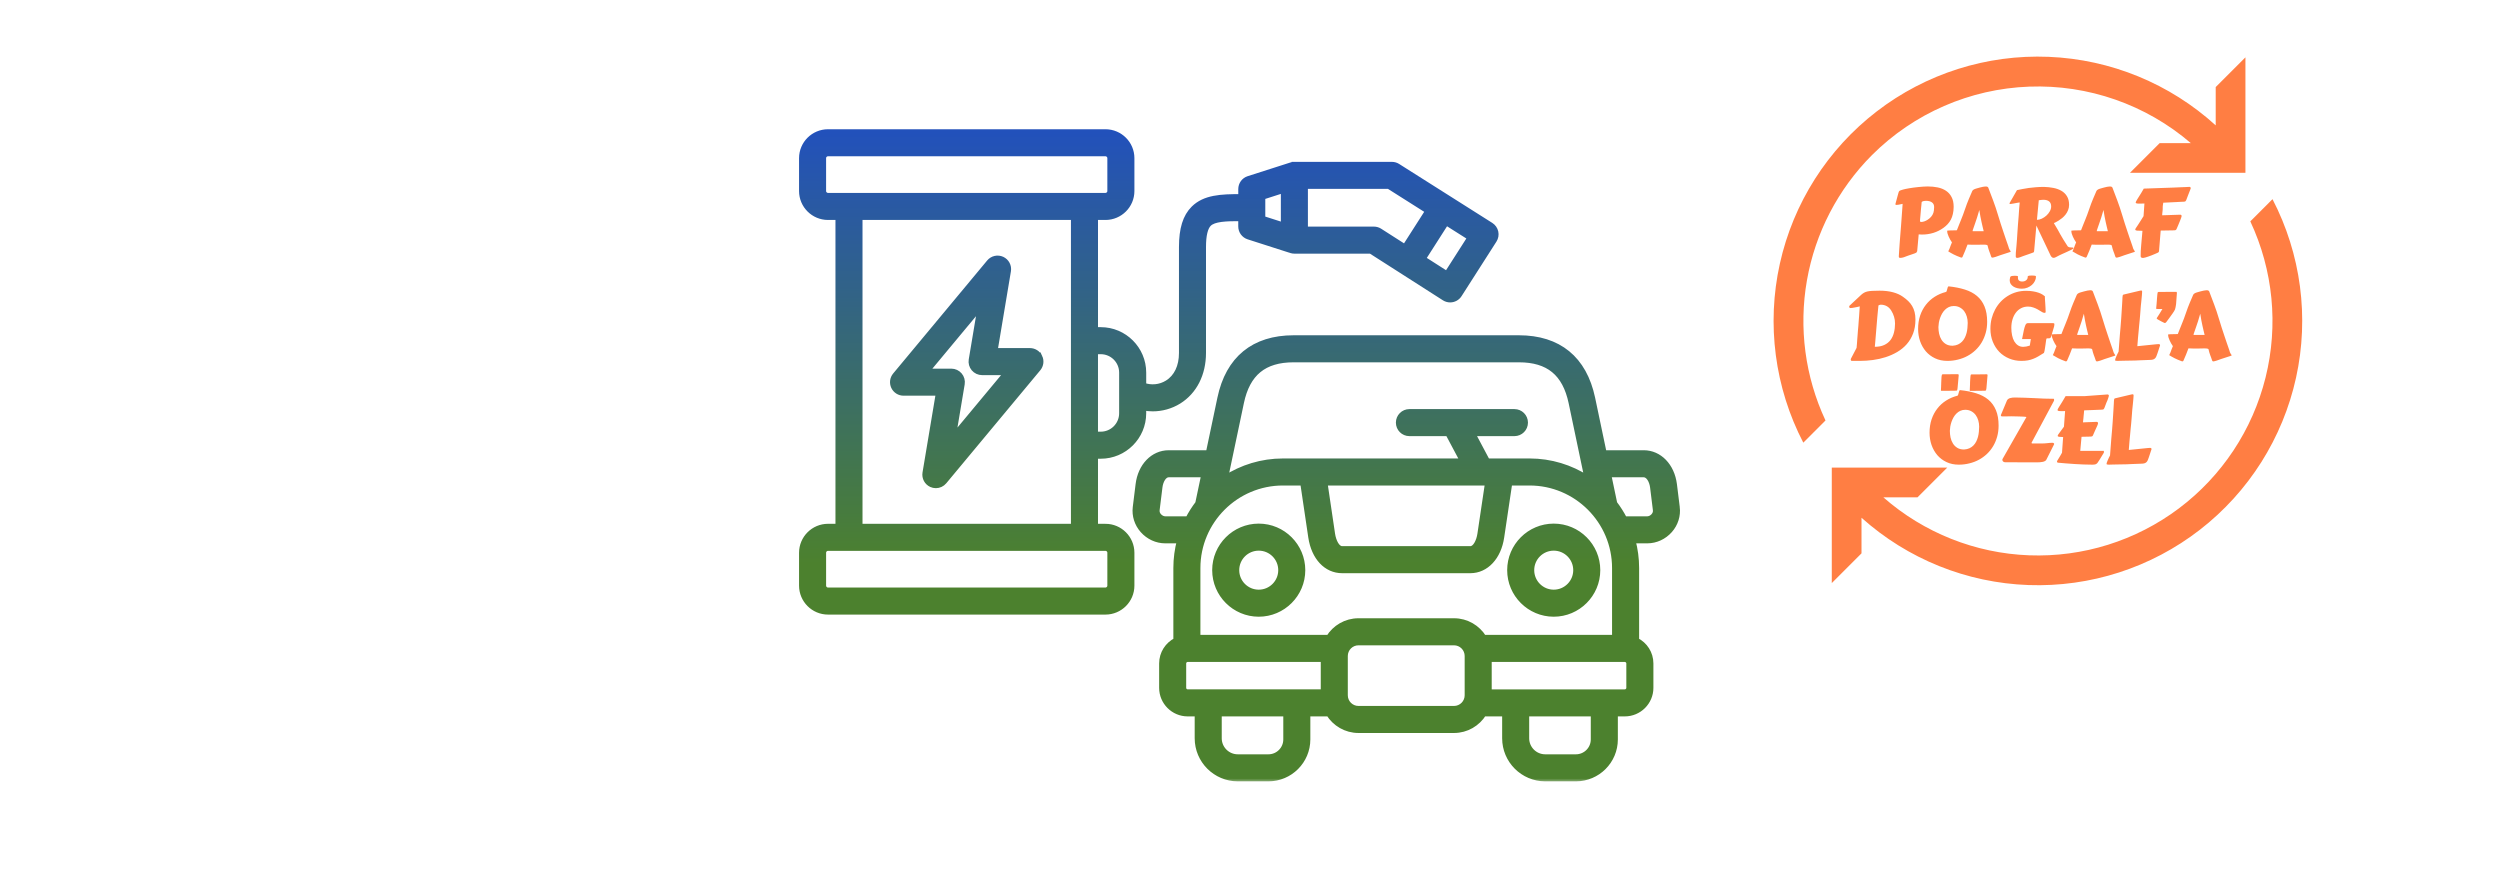 <svg width="265" height="94" viewBox="0 0 265 94" fill="none" xmlns="http://www.w3.org/2000/svg">
<path d="M240.885 21.112L238.533 23.464C240.957 28.633 241.527 34.48 240.149 40.02C238.77 45.561 235.527 50.458 230.964 53.889C226.4 57.321 220.795 59.077 215.089 58.863C209.384 58.649 203.926 56.478 199.632 52.714H203.26L206.411 49.563H194.169V61.805L197.32 58.654V54.881C202.203 59.257 208.467 61.782 215.02 62.016C221.573 62.249 228 60.177 233.182 56.16C238.365 52.143 241.974 46.435 243.382 40.031C244.789 33.627 243.906 26.932 240.885 21.112Z" fill="#FF7E43"/>
<path d="M198.434 16.433C202.873 12.006 208.818 9.417 215.083 9.183C221.347 8.948 227.47 11.086 232.227 15.169H228.926L225.775 18.32H238.016L238.016 6.078L234.865 9.229V13.289C230.001 8.866 223.737 6.294 217.168 6.024C210.599 5.753 204.144 7.802 198.933 11.811C193.722 15.82 190.087 21.534 188.664 27.953C187.241 34.371 188.121 41.086 191.15 46.922L193.502 44.569C191.339 39.94 190.652 34.757 191.534 29.724C192.416 24.691 194.825 20.051 198.434 16.433Z" fill="#FF7E43"/>
<path d="M207.088 21.927C207.085 22.207 207.058 22.457 207.005 22.679C206.957 22.9 206.885 23.1 206.791 23.279C206.699 23.455 206.587 23.615 206.454 23.758C206.324 23.898 206.174 24.03 206.005 24.153C205.679 24.388 205.323 24.565 204.935 24.686C204.548 24.803 204.159 24.861 203.768 24.861C203.703 24.861 203.638 24.86 203.573 24.856C203.511 24.853 203.448 24.848 203.382 24.842L203.221 26.624L203.138 26.775C203.132 26.788 203.076 26.814 202.972 26.854C202.868 26.893 202.738 26.938 202.582 26.99L202.274 27.093C202.176 27.129 202.09 27.161 202.015 27.19C201.94 27.22 201.87 27.246 201.805 27.269C201.74 27.291 201.677 27.308 201.615 27.317C201.553 27.33 201.488 27.337 201.42 27.337C201.374 27.337 201.338 27.326 201.312 27.303C201.286 27.28 201.273 27.236 201.273 27.171L201.327 26.336C201.337 26.17 201.348 26.004 201.361 25.838C201.377 25.669 201.392 25.477 201.405 25.262L201.498 24.095C201.517 23.857 201.535 23.619 201.551 23.382C201.568 23.144 201.584 22.918 201.6 22.703C201.616 22.488 201.631 22.288 201.644 22.102C201.657 21.914 201.669 21.749 201.678 21.609C201.503 21.648 201.361 21.678 201.254 21.697C201.149 21.713 201.07 21.722 201.014 21.722C200.946 21.722 200.912 21.692 200.912 21.634C200.957 21.474 201 21.318 201.039 21.165C201.074 21.035 201.11 20.901 201.146 20.765C201.185 20.625 201.218 20.508 201.244 20.413C201.26 20.355 201.278 20.311 201.297 20.281C201.32 20.249 201.348 20.224 201.38 20.208C201.416 20.189 201.46 20.172 201.512 20.159C201.568 20.143 201.634 20.122 201.713 20.096C201.774 20.076 201.861 20.055 201.971 20.032C202.085 20.006 202.214 19.982 202.357 19.959C202.504 19.933 202.661 19.909 202.831 19.886C203 19.863 203.171 19.843 203.343 19.827C203.519 19.808 203.692 19.793 203.861 19.783C204.03 19.77 204.19 19.764 204.339 19.764C204.711 19.764 205.062 19.798 205.394 19.866C205.726 19.935 206.018 20.052 206.268 20.218C206.519 20.381 206.717 20.602 206.864 20.882C207.014 21.159 207.088 21.507 207.088 21.927ZM203.519 23.392C203.519 23.427 203.526 23.46 203.539 23.489C203.552 23.515 203.588 23.528 203.646 23.528C203.737 23.528 203.845 23.509 203.968 23.47C204.095 23.427 204.221 23.366 204.344 23.284C204.471 23.203 204.588 23.102 204.696 22.981C204.803 22.861 204.885 22.719 204.94 22.557C204.963 22.491 204.981 22.409 204.994 22.308C205.01 22.207 205.018 22.088 205.018 21.951C205.018 21.723 204.938 21.556 204.779 21.448C204.623 21.341 204.418 21.287 204.164 21.287C204.121 21.287 204.073 21.29 204.017 21.297C203.965 21.3 203.915 21.308 203.866 21.321C203.82 21.334 203.781 21.351 203.749 21.37C203.716 21.386 203.698 21.409 203.695 21.439L203.685 21.546C203.682 21.588 203.675 21.658 203.666 21.756C203.656 21.85 203.644 21.959 203.631 22.083C203.622 22.207 203.61 22.337 203.597 22.474C203.588 22.61 203.576 22.741 203.563 22.864C203.553 22.988 203.544 23.097 203.534 23.191C203.527 23.286 203.522 23.352 203.519 23.392ZM206.516 26.644C206.559 26.559 206.602 26.465 206.648 26.36C206.694 26.253 206.736 26.137 206.775 26.014L206.907 25.691C206.848 25.604 206.788 25.509 206.726 25.408C206.668 25.304 206.614 25.198 206.565 25.091C206.516 24.983 206.476 24.876 206.443 24.769C206.414 24.661 206.399 24.557 206.399 24.456C206.399 24.45 206.423 24.445 206.472 24.441C206.524 24.435 206.588 24.43 206.663 24.427C206.741 24.424 206.824 24.422 206.912 24.422C207.003 24.419 207.086 24.417 207.161 24.417C207.239 24.414 207.302 24.412 207.351 24.412C207.403 24.409 207.429 24.407 207.429 24.407C207.504 24.212 207.577 24.026 207.649 23.851C207.721 23.675 207.792 23.497 207.864 23.318C207.935 23.139 208.007 22.957 208.079 22.771C208.15 22.583 208.222 22.381 208.294 22.166C208.43 21.762 208.564 21.408 208.694 21.102C208.824 20.796 208.946 20.511 209.06 20.247C209.073 20.215 209.094 20.185 209.124 20.159C209.156 20.13 209.19 20.105 209.226 20.086C209.262 20.066 209.296 20.05 209.329 20.037C209.365 20.024 209.392 20.014 209.412 20.008C209.425 20.005 209.474 19.99 209.558 19.964C209.646 19.938 209.745 19.91 209.856 19.881C209.967 19.852 210.076 19.826 210.183 19.803C210.294 19.78 210.382 19.769 210.447 19.769H210.535C210.587 19.769 210.636 19.782 210.681 19.808C210.73 19.83 210.763 19.878 210.779 19.949C210.935 20.35 211.101 20.787 211.277 21.263C211.456 21.735 211.63 22.256 211.799 22.825C211.891 23.131 211.98 23.421 212.068 23.694C212.156 23.968 212.244 24.235 212.332 24.495C212.42 24.756 212.507 25.016 212.595 25.276C212.686 25.537 212.779 25.805 212.874 26.082C212.903 26.199 212.932 26.292 212.962 26.36C212.994 26.429 213.023 26.482 213.049 26.521C213.075 26.561 213.097 26.59 213.113 26.609C213.129 26.626 213.137 26.644 213.137 26.663C213.137 26.683 213.106 26.702 213.045 26.722L211.995 27.064C211.917 27.093 211.837 27.122 211.755 27.151C211.674 27.181 211.598 27.207 211.526 27.23C211.454 27.252 211.391 27.27 211.336 27.283C211.283 27.299 211.246 27.308 211.223 27.308H211.194C211.148 27.308 211.116 27.293 211.096 27.264C211.077 27.238 211.064 27.212 211.057 27.186C211.025 27.078 210.992 26.982 210.96 26.898C210.927 26.81 210.894 26.723 210.862 26.639C210.833 26.551 210.802 26.458 210.769 26.36C210.74 26.263 210.711 26.147 210.681 26.014C210.675 25.997 210.657 25.984 210.628 25.975C210.598 25.962 210.562 25.952 210.52 25.945C210.481 25.939 210.439 25.936 210.393 25.936C210.348 25.932 210.305 25.931 210.266 25.931C210.143 25.931 210.042 25.932 209.963 25.936C209.889 25.936 209.822 25.937 209.763 25.94C209.705 25.94 209.648 25.942 209.592 25.945C209.54 25.945 209.475 25.945 209.397 25.945C209.303 25.945 209.205 25.945 209.104 25.945C209.006 25.942 208.917 25.939 208.836 25.936L208.557 25.926C208.473 26.16 208.388 26.38 208.303 26.585C208.219 26.79 208.128 27.002 208.03 27.22C208.023 27.246 208.007 27.267 207.981 27.283C207.958 27.299 207.934 27.308 207.908 27.308C207.888 27.308 207.877 27.306 207.874 27.303C207.558 27.189 207.293 27.076 207.078 26.966C206.863 26.855 206.676 26.748 206.516 26.644ZM209.807 22.254C209.729 22.544 209.651 22.807 209.573 23.045C209.498 23.279 209.428 23.488 209.363 23.67C209.301 23.852 209.247 24.007 209.202 24.134C209.156 24.258 209.124 24.354 209.104 24.422V24.466C209.104 24.485 209.102 24.498 209.099 24.505H210.271C210.235 24.345 210.196 24.184 210.154 24.021C210.115 23.859 210.076 23.688 210.037 23.509C209.998 23.33 209.959 23.138 209.92 22.933C209.88 22.727 209.843 22.501 209.807 22.254ZM215.617 26.609C215.614 26.639 215.607 26.668 215.597 26.697C215.591 26.723 215.57 26.744 215.534 26.761C215.521 26.767 215.456 26.792 215.338 26.834C215.225 26.873 215.091 26.92 214.938 26.976C214.788 27.028 214.639 27.08 214.489 27.132C214.342 27.187 214.23 27.23 214.152 27.259C214.113 27.275 214.064 27.291 214.005 27.308C213.95 27.327 213.895 27.337 213.839 27.337C213.794 27.337 213.753 27.326 213.717 27.303C213.685 27.28 213.669 27.238 213.669 27.176C213.669 27.033 213.672 26.902 213.678 26.785C213.688 26.665 213.699 26.539 213.713 26.409C213.726 26.279 213.739 26.136 213.752 25.98C213.768 25.82 213.782 25.631 213.796 25.413C213.812 25.127 213.83 24.852 213.849 24.588C213.869 24.321 213.888 24.044 213.908 23.758L213.976 22.923C213.986 22.786 213.996 22.648 214.005 22.508C214.015 22.365 214.025 22.218 214.035 22.068L214.088 21.473C214.088 21.466 214.079 21.463 214.059 21.463C214.033 21.463 213.989 21.469 213.927 21.482C213.866 21.492 213.792 21.505 213.708 21.521C213.623 21.538 213.529 21.556 213.424 21.575C213.324 21.591 213.219 21.608 213.112 21.624C213.086 21.624 213.06 21.619 213.034 21.609C213.011 21.596 213 21.582 213 21.565C213 21.552 213.003 21.543 213.009 21.536L213.8 20.154C213.979 20.115 214.171 20.076 214.377 20.037C214.585 19.995 214.808 19.957 215.046 19.925C215.283 19.892 215.535 19.866 215.802 19.847C216.069 19.824 216.352 19.812 216.652 19.812C216.991 19.819 217.319 19.853 217.638 19.915C217.961 19.974 218.245 20.075 218.493 20.218C218.743 20.358 218.944 20.55 219.093 20.794C219.246 21.035 219.323 21.341 219.323 21.712C219.323 21.917 219.287 22.106 219.215 22.278C219.147 22.451 219.058 22.607 218.947 22.747C218.839 22.884 218.721 23.006 218.59 23.113C218.46 23.217 218.335 23.307 218.214 23.382C218.097 23.457 217.993 23.517 217.902 23.562C217.811 23.605 217.749 23.633 217.716 23.645C217.716 23.652 217.718 23.66 217.721 23.67C217.728 23.68 217.739 23.699 217.755 23.729C217.772 23.755 217.795 23.794 217.824 23.846C217.856 23.895 217.897 23.963 217.946 24.051C217.998 24.129 218.06 24.233 218.131 24.363C218.203 24.494 218.288 24.648 218.385 24.827C218.486 25.003 218.602 25.2 218.732 25.418C218.862 25.636 219.012 25.87 219.181 26.121C219.237 26.17 219.3 26.201 219.372 26.214C219.443 26.224 219.51 26.23 219.572 26.233C219.634 26.233 219.686 26.237 219.728 26.243C219.77 26.246 219.792 26.266 219.792 26.302C219.792 26.328 219.764 26.359 219.709 26.395C219.657 26.427 219.595 26.461 219.523 26.497C219.451 26.533 219.378 26.567 219.303 26.6C219.232 26.632 219.176 26.658 219.137 26.678C219.059 26.717 218.978 26.754 218.893 26.79C218.809 26.826 218.717 26.866 218.62 26.912C218.522 26.954 218.413 27.005 218.293 27.064C218.175 27.122 218.042 27.192 217.892 27.273C217.853 27.296 217.816 27.311 217.78 27.317C217.747 27.327 217.716 27.332 217.687 27.332C217.629 27.332 217.578 27.317 217.536 27.288C217.493 27.262 217.458 27.23 217.428 27.19C217.399 27.151 217.375 27.111 217.355 27.068C217.339 27.029 217.324 26.997 217.311 26.971L215.856 23.904L215.617 26.609ZM215.915 23.304C216.081 23.304 216.253 23.261 216.432 23.177C216.611 23.092 216.774 22.983 216.921 22.85C217.067 22.716 217.187 22.565 217.282 22.395C217.376 22.226 217.423 22.055 217.423 21.883C217.423 21.411 217.14 21.175 216.574 21.175C216.466 21.175 216.377 21.183 216.305 21.199C216.234 21.212 216.169 21.222 216.11 21.229L215.915 23.304ZM219.678 26.644C219.721 26.559 219.765 26.465 219.81 26.36C219.856 26.253 219.898 26.137 219.937 26.014L220.069 25.691C220.01 25.604 219.95 25.509 219.888 25.408C219.83 25.304 219.776 25.198 219.727 25.091C219.678 24.983 219.638 24.876 219.605 24.769C219.576 24.661 219.561 24.557 219.561 24.456C219.561 24.45 219.586 24.445 219.634 24.441C219.686 24.435 219.75 24.43 219.825 24.427C219.903 24.424 219.986 24.422 220.074 24.422C220.165 24.419 220.248 24.417 220.323 24.417C220.401 24.414 220.464 24.412 220.513 24.412C220.565 24.409 220.591 24.407 220.591 24.407C220.666 24.212 220.74 24.026 220.811 23.851C220.883 23.675 220.954 23.497 221.026 23.318C221.098 23.139 221.169 22.957 221.241 22.771C221.312 22.583 221.384 22.381 221.456 22.166C221.592 21.762 221.726 21.408 221.856 21.102C221.986 20.796 222.108 20.511 222.222 20.247C222.235 20.215 222.256 20.185 222.286 20.159C222.318 20.13 222.352 20.105 222.388 20.086C222.424 20.066 222.458 20.05 222.491 20.037C222.527 20.024 222.554 20.014 222.574 20.008C222.587 20.005 222.636 19.99 222.72 19.964C222.808 19.938 222.907 19.91 223.018 19.881C223.129 19.852 223.238 19.826 223.345 19.803C223.456 19.78 223.544 19.769 223.609 19.769H223.697C223.749 19.769 223.798 19.782 223.843 19.808C223.892 19.83 223.925 19.878 223.941 19.949C224.097 20.35 224.263 20.787 224.439 21.263C224.618 21.735 224.792 22.256 224.962 22.825C225.053 23.131 225.142 23.421 225.23 23.694C225.318 23.968 225.406 24.235 225.494 24.495C225.582 24.756 225.67 25.016 225.757 25.276C225.849 25.537 225.941 25.805 226.036 26.082C226.065 26.199 226.094 26.292 226.124 26.36C226.156 26.429 226.185 26.482 226.212 26.521C226.238 26.561 226.259 26.59 226.275 26.609C226.291 26.626 226.299 26.644 226.299 26.663C226.299 26.683 226.268 26.702 226.207 26.722L225.157 27.064C225.079 27.093 224.999 27.122 224.918 27.151C224.836 27.181 224.76 27.207 224.688 27.23C224.616 27.252 224.553 27.27 224.498 27.283C224.446 27.299 224.408 27.308 224.385 27.308H224.356C224.31 27.308 224.278 27.293 224.258 27.264C224.239 27.238 224.226 27.212 224.219 27.186C224.187 27.078 224.154 26.982 224.122 26.898C224.089 26.81 224.057 26.723 224.024 26.639C223.995 26.551 223.964 26.458 223.931 26.36C223.902 26.263 223.873 26.147 223.843 26.014C223.837 25.997 223.819 25.984 223.79 25.975C223.76 25.962 223.725 25.952 223.682 25.945C223.643 25.939 223.601 25.936 223.555 25.936C223.51 25.932 223.467 25.931 223.428 25.931C223.305 25.931 223.204 25.932 223.126 25.936C223.051 25.936 222.984 25.937 222.925 25.94C222.867 25.94 222.81 25.942 222.755 25.945C222.702 25.945 222.637 25.945 222.559 25.945C222.465 25.945 222.367 25.945 222.266 25.945C222.169 25.942 222.079 25.939 221.998 25.936L221.719 25.926C221.635 26.16 221.55 26.38 221.465 26.585C221.381 26.79 221.29 27.002 221.192 27.22C221.185 27.246 221.169 27.267 221.143 27.283C221.12 27.299 221.096 27.308 221.07 27.308C221.05 27.308 221.039 27.306 221.036 27.303C220.72 27.189 220.455 27.076 220.24 26.966C220.025 26.855 219.838 26.748 219.678 26.644ZM222.969 22.254C222.891 22.544 222.813 22.807 222.735 23.045C222.66 23.279 222.59 23.488 222.525 23.67C222.463 23.852 222.409 24.007 222.364 24.134C222.318 24.258 222.286 24.354 222.266 24.422V24.466C222.266 24.485 222.265 24.498 222.261 24.505H223.433C223.397 24.345 223.358 24.184 223.316 24.021C223.277 23.859 223.238 23.688 223.199 23.509C223.16 23.33 223.121 23.138 223.082 22.933C223.043 22.727 223.005 22.501 222.969 22.254ZM231.235 22.986C231.222 23.035 231.198 23.105 231.162 23.196C231.126 23.287 231.085 23.392 231.04 23.509C230.994 23.623 230.944 23.745 230.888 23.875C230.833 24.002 230.779 24.127 230.727 24.251C230.704 24.306 230.677 24.347 230.644 24.373C230.615 24.399 230.553 24.414 230.459 24.417L229.033 24.441L228.857 26.609C228.854 26.639 228.846 26.668 228.833 26.697C228.82 26.723 228.8 26.744 228.774 26.761C228.764 26.767 228.725 26.787 228.657 26.819C228.592 26.849 228.509 26.884 228.408 26.927C228.307 26.969 228.196 27.015 228.076 27.064C227.955 27.112 227.837 27.156 227.719 27.195C227.602 27.238 227.495 27.272 227.397 27.298C227.299 27.327 227.223 27.342 227.168 27.342C227.102 27.342 227.042 27.329 226.987 27.303C226.935 27.28 226.909 27.231 226.909 27.156C226.906 26.994 226.909 26.814 226.919 26.619C226.932 26.421 226.946 26.22 226.963 26.019C226.979 25.814 226.997 25.613 227.016 25.418C227.036 25.219 227.052 25.039 227.065 24.876L227.099 24.466C226.826 24.466 226.63 24.459 226.513 24.446C226.396 24.43 226.338 24.391 226.338 24.329C226.338 24.287 226.362 24.231 226.411 24.163C226.479 24.069 226.556 23.955 226.64 23.821C226.728 23.688 226.811 23.558 226.889 23.431C226.971 23.304 227.041 23.191 227.099 23.094C227.161 22.996 227.2 22.936 227.216 22.913L227.309 21.57C227.247 21.57 227.194 21.572 227.148 21.575C227.102 21.575 227.06 21.577 227.021 21.58C226.985 21.58 226.951 21.582 226.919 21.585C226.886 21.585 226.852 21.585 226.816 21.585C226.66 21.585 226.547 21.577 226.479 21.561C226.414 21.541 226.381 21.507 226.381 21.458C226.381 21.435 226.401 21.388 226.44 21.316C226.479 21.245 226.526 21.163 226.582 21.072C226.64 20.978 226.702 20.88 226.767 20.779C226.836 20.675 226.896 20.579 226.948 20.491L227.241 19.993L229.463 19.915C229.749 19.905 230.034 19.895 230.317 19.886C230.6 19.873 230.861 19.861 231.098 19.852C231.339 19.842 231.546 19.834 231.718 19.827C231.891 19.817 232.011 19.811 232.08 19.808C232.083 19.808 232.091 19.809 232.104 19.812C232.12 19.812 232.137 19.817 232.153 19.827C232.169 19.834 232.184 19.847 232.197 19.866C232.213 19.886 232.221 19.913 232.221 19.949C232.221 19.969 232.199 20.034 232.153 20.145C232.107 20.255 232.042 20.42 231.958 20.638L231.743 21.204C231.72 21.259 231.694 21.302 231.665 21.331C231.635 21.36 231.574 21.377 231.479 21.38C231.368 21.383 231.256 21.388 231.142 21.395C231.028 21.401 230.911 21.408 230.791 21.414L229.306 21.487C229.287 21.614 229.272 21.709 229.262 21.77C229.256 21.832 229.251 21.884 229.248 21.927C229.248 21.966 229.248 22.006 229.248 22.049C229.248 22.088 229.246 22.151 229.243 22.239C229.24 22.301 229.235 22.353 229.228 22.395C229.225 22.438 229.22 22.48 229.213 22.523C229.21 22.561 229.205 22.604 229.199 22.649C229.196 22.695 229.192 22.752 229.189 22.82C229.404 22.814 229.614 22.807 229.819 22.801C230.027 22.794 230.218 22.788 230.39 22.781C230.566 22.775 230.717 22.77 230.844 22.767C230.971 22.76 231.061 22.757 231.113 22.757C231.139 22.757 231.168 22.767 231.201 22.786C231.233 22.806 231.25 22.843 231.25 22.898C231.25 22.924 231.245 22.954 231.235 22.986ZM196.279 38.254C196.243 38.247 196.217 38.23 196.201 38.2C196.185 38.171 196.176 38.138 196.176 38.102C196.176 38.073 196.183 38.047 196.196 38.024L196.796 36.877C196.8 36.864 196.805 36.813 196.811 36.726C196.821 36.638 196.831 36.529 196.84 36.398C196.85 36.265 196.86 36.117 196.87 35.954C196.883 35.791 196.896 35.63 196.909 35.471C196.922 35.311 196.933 35.16 196.943 35.017C196.956 34.87 196.967 34.748 196.977 34.65C196.98 34.611 196.985 34.553 196.992 34.475C196.998 34.393 197.005 34.3 197.011 34.196C197.018 34.092 197.026 33.98 197.036 33.859C197.046 33.739 197.055 33.618 197.065 33.498L197.133 32.477C197.046 32.497 196.954 32.518 196.86 32.541C196.766 32.56 196.673 32.578 196.582 32.595C196.494 32.611 196.409 32.626 196.328 32.639C196.25 32.648 196.181 32.653 196.123 32.653C196.087 32.653 196.059 32.637 196.04 32.605C196.023 32.572 196.015 32.538 196.015 32.502C196.015 32.46 196.025 32.429 196.045 32.409L197.285 31.252C197.386 31.161 197.485 31.088 197.583 31.032C197.684 30.974 197.804 30.928 197.944 30.895C198.084 30.863 198.255 30.842 198.457 30.832C198.662 30.819 198.921 30.812 199.233 30.812C199.767 30.812 200.241 30.868 200.654 30.979C201.067 31.089 201.417 31.247 201.704 31.452C201.915 31.599 202.104 31.752 202.27 31.911C202.436 32.071 202.576 32.248 202.69 32.443C202.804 32.635 202.89 32.849 202.949 33.083C203.007 33.314 203.037 33.576 203.037 33.869C203.037 34.426 202.954 34.921 202.788 35.353C202.622 35.786 202.395 36.166 202.109 36.491C201.823 36.813 201.487 37.087 201.103 37.312C200.722 37.536 200.314 37.718 199.878 37.858C199.445 37.998 198.995 38.099 198.53 38.161C198.068 38.223 197.614 38.254 197.168 38.254H196.279ZM199.116 32.375L199.057 32.966C199.038 33.171 199.017 33.391 198.994 33.625C198.974 33.856 198.955 34.092 198.935 34.333C198.916 34.571 198.896 34.807 198.877 35.041C198.857 35.272 198.839 35.489 198.823 35.69C198.807 35.892 198.792 36.073 198.779 36.232C198.766 36.392 198.755 36.519 198.745 36.613L198.73 36.76C199.124 36.76 199.456 36.696 199.726 36.569C200 36.442 200.221 36.268 200.39 36.047C200.56 35.822 200.682 35.56 200.756 35.261C200.835 34.961 200.874 34.639 200.874 34.294C200.874 34.047 200.839 33.809 200.771 33.581C200.703 33.35 200.603 33.13 200.473 32.922C200.343 32.714 200.184 32.557 199.995 32.453C199.806 32.349 199.593 32.297 199.355 32.297C199.316 32.297 199.274 32.307 199.228 32.326C199.183 32.342 199.145 32.359 199.116 32.375ZM205.472 34.67C205.472 34.904 205.497 35.14 205.546 35.378C205.598 35.612 205.682 35.824 205.799 36.013C205.917 36.202 206.071 36.355 206.263 36.472C206.455 36.589 206.693 36.648 206.976 36.648C207.194 36.634 207.385 36.59 207.547 36.516C207.713 36.438 207.855 36.338 207.972 36.218C208.093 36.094 208.192 35.954 208.27 35.798C208.348 35.638 208.41 35.472 208.456 35.3C208.501 35.124 208.532 34.945 208.548 34.763C208.568 34.58 208.578 34.405 208.578 34.235C208.578 34.004 208.547 33.781 208.485 33.566C208.423 33.348 208.33 33.156 208.207 32.99C208.083 32.824 207.928 32.691 207.743 32.59C207.56 32.489 207.347 32.438 207.103 32.438C206.911 32.438 206.737 32.474 206.581 32.546C206.428 32.617 206.291 32.714 206.171 32.834C206.05 32.951 205.946 33.088 205.858 33.244C205.773 33.397 205.702 33.557 205.643 33.723C205.588 33.885 205.546 34.05 205.516 34.216C205.49 34.379 205.476 34.53 205.472 34.67ZM206.424 38.254C205.936 38.254 205.5 38.163 205.116 37.98C204.732 37.798 204.406 37.552 204.139 37.243C203.876 36.931 203.672 36.571 203.529 36.164C203.389 35.754 203.319 35.321 203.319 34.865C203.319 34.354 203.391 33.884 203.534 33.454C203.68 33.021 203.884 32.639 204.144 32.307C204.405 31.971 204.714 31.69 205.072 31.462C205.433 31.231 205.829 31.06 206.258 30.949C206.297 30.949 206.327 30.918 206.346 30.856C206.369 30.795 206.389 30.726 206.405 30.651C206.421 30.576 206.441 30.508 206.463 30.446C206.486 30.384 206.519 30.354 206.561 30.354C207.193 30.419 207.761 30.531 208.265 30.69C208.77 30.847 209.198 31.071 209.549 31.364C209.901 31.657 210.17 32.028 210.355 32.477C210.544 32.923 210.638 33.469 210.638 34.113C210.638 34.527 210.588 34.916 210.487 35.28C210.386 35.645 210.244 35.982 210.062 36.291C209.88 36.597 209.66 36.872 209.403 37.116C209.149 37.357 208.866 37.562 208.553 37.731C208.241 37.901 207.904 38.029 207.543 38.117C207.185 38.208 206.812 38.254 206.424 38.254ZM210.984 34.846C210.984 34.471 211.026 34.113 211.111 33.772C211.199 33.426 211.323 33.106 211.482 32.81C211.642 32.51 211.834 32.24 212.058 31.999C212.286 31.755 212.54 31.547 212.82 31.374C213.1 31.198 213.403 31.063 213.728 30.969C214.057 30.874 214.402 30.827 214.763 30.827C215.05 30.827 215.3 30.847 215.515 30.886C215.733 30.922 215.922 30.969 216.082 31.027C216.244 31.083 216.38 31.145 216.487 31.213C216.598 31.281 216.689 31.346 216.76 31.408C216.757 31.408 216.755 31.42 216.755 31.442C216.755 31.491 216.759 31.581 216.765 31.711C216.775 31.841 216.785 31.986 216.795 32.145C216.808 32.305 216.817 32.468 216.824 32.634C216.834 32.797 216.838 32.938 216.838 33.059C216.838 33.078 216.832 33.101 216.819 33.127C216.806 33.15 216.773 33.161 216.721 33.161C216.692 33.161 216.656 33.156 216.614 33.147C216.546 33.127 216.459 33.083 216.355 33.015C216.251 32.943 216.129 32.87 215.989 32.795C215.852 32.717 215.698 32.648 215.525 32.59C215.356 32.528 215.17 32.497 214.968 32.497C214.701 32.497 214.459 32.554 214.241 32.668C214.023 32.779 213.837 32.935 213.684 33.137C213.531 33.335 213.412 33.573 213.328 33.85C213.243 34.123 213.201 34.421 213.201 34.743C213.201 35.026 213.227 35.292 213.279 35.539C213.331 35.786 213.409 36.001 213.513 36.184C213.621 36.363 213.753 36.504 213.909 36.608C214.065 36.713 214.249 36.765 214.461 36.765C214.666 36.765 214.898 36.721 215.159 36.633L215.271 35.944H214.338C214.41 35.55 214.472 35.241 214.524 35.017C214.576 34.792 214.625 34.623 214.671 34.509C214.716 34.395 214.763 34.323 214.812 34.294C214.861 34.265 214.918 34.25 214.983 34.25H217.551C217.626 34.25 217.68 34.255 217.713 34.265C217.748 34.274 217.766 34.309 217.766 34.367C217.766 34.397 217.763 34.432 217.756 34.475C217.75 34.514 217.742 34.562 217.732 34.621L217.488 35.441C217.459 35.546 217.434 35.627 217.415 35.685C217.395 35.741 217.371 35.783 217.341 35.812C217.312 35.839 217.271 35.855 217.219 35.861C217.171 35.865 217.099 35.866 217.005 35.866C216.952 35.866 216.921 35.887 216.912 35.93C216.902 35.972 216.894 36.016 216.887 36.062C216.868 36.205 216.848 36.348 216.829 36.491C216.809 36.631 216.79 36.763 216.77 36.887C216.754 37.007 216.736 37.115 216.716 37.209C216.697 37.3 216.677 37.367 216.658 37.409C216.436 37.549 216.235 37.673 216.052 37.78C215.873 37.884 215.694 37.971 215.515 38.039C215.336 38.111 215.147 38.164 214.949 38.2C214.75 38.236 214.522 38.254 214.265 38.254C213.806 38.254 213.377 38.171 212.976 38.005C212.576 37.839 212.227 37.606 211.931 37.307C211.638 37.004 211.407 36.644 211.238 36.227C211.069 35.811 210.984 35.35 210.984 34.846ZM214.934 29.338C214.934 29.318 214.939 29.3 214.949 29.284C214.959 29.268 214.978 29.255 215.007 29.245C215.037 29.232 215.081 29.222 215.139 29.216C215.198 29.209 215.276 29.206 215.374 29.206C215.468 29.206 215.545 29.209 215.603 29.216C215.662 29.219 215.706 29.226 215.735 29.235C215.768 29.245 215.789 29.258 215.798 29.274C215.808 29.287 215.813 29.305 215.813 29.328C215.813 29.484 215.774 29.639 215.696 29.792C215.621 29.945 215.517 30.082 215.383 30.202C215.25 30.319 215.092 30.415 214.91 30.49C214.727 30.565 214.531 30.602 214.319 30.602C214.146 30.602 213.982 30.583 213.826 30.544C213.67 30.505 213.533 30.448 213.416 30.373C213.298 30.295 213.204 30.202 213.132 30.095C213.064 29.984 213.03 29.857 213.03 29.714C213.03 29.685 213.032 29.654 213.035 29.621C213.041 29.585 213.048 29.546 213.054 29.504C213.064 29.455 213.072 29.414 213.079 29.382C213.088 29.346 213.11 29.318 213.142 29.299C213.175 29.276 213.224 29.26 213.289 29.25C213.354 29.237 213.448 29.23 213.572 29.23C213.647 29.23 213.705 29.234 213.748 29.24C213.793 29.244 213.827 29.25 213.85 29.26C213.876 29.266 213.893 29.276 213.899 29.289C213.906 29.302 213.909 29.315 213.909 29.328C213.909 29.335 213.907 29.351 213.904 29.377C213.901 29.4 213.899 29.426 213.899 29.455C213.899 29.497 213.906 29.541 213.919 29.587C213.932 29.633 213.954 29.675 213.987 29.714C214.023 29.75 214.07 29.781 214.129 29.807C214.187 29.829 214.26 29.841 214.348 29.841C214.446 29.841 214.531 29.828 214.602 29.802C214.677 29.773 214.739 29.737 214.788 29.694C214.837 29.649 214.872 29.602 214.895 29.553C214.921 29.501 214.934 29.45 214.934 29.401V29.338ZM217.599 37.644C217.642 37.559 217.685 37.465 217.731 37.36C217.777 37.253 217.819 37.137 217.858 37.014L217.99 36.691C217.931 36.603 217.871 36.509 217.809 36.408C217.751 36.304 217.697 36.198 217.648 36.091C217.599 35.983 217.559 35.876 217.526 35.769C217.497 35.661 217.482 35.557 217.482 35.456C217.482 35.45 217.506 35.445 217.555 35.441C217.607 35.435 217.671 35.43 217.746 35.427C217.824 35.423 217.907 35.422 217.995 35.422C218.086 35.419 218.169 35.417 218.244 35.417C218.322 35.414 218.385 35.412 218.434 35.412C218.486 35.409 218.512 35.407 218.512 35.407C218.587 35.212 218.66 35.026 218.732 34.851C218.804 34.675 218.875 34.497 218.947 34.318C219.018 34.139 219.09 33.957 219.162 33.772C219.233 33.583 219.305 33.381 219.377 33.166C219.513 32.762 219.647 32.408 219.777 32.102C219.907 31.796 220.029 31.511 220.143 31.247C220.156 31.215 220.177 31.185 220.207 31.159C220.239 31.13 220.273 31.105 220.309 31.086C220.345 31.066 220.379 31.05 220.412 31.037C220.448 31.024 220.475 31.014 220.495 31.008C220.508 31.005 220.557 30.99 220.641 30.964C220.729 30.938 220.828 30.91 220.939 30.881C221.05 30.852 221.159 30.826 221.266 30.803C221.377 30.78 221.465 30.769 221.53 30.769H221.618C221.67 30.769 221.719 30.782 221.764 30.808C221.813 30.83 221.846 30.878 221.862 30.949C222.018 31.35 222.184 31.787 222.36 32.263C222.539 32.735 222.713 33.255 222.882 33.825C222.974 34.131 223.063 34.421 223.151 34.694C223.239 34.968 223.327 35.235 223.415 35.495C223.503 35.755 223.59 36.016 223.678 36.276C223.769 36.537 223.862 36.805 223.957 37.082C223.986 37.199 224.015 37.292 224.045 37.36C224.077 37.429 224.106 37.482 224.132 37.522C224.158 37.56 224.18 37.59 224.196 37.609C224.212 37.626 224.22 37.644 224.22 37.663C224.22 37.683 224.189 37.702 224.128 37.722L223.078 38.063C223 38.093 222.92 38.122 222.838 38.151C222.757 38.181 222.681 38.207 222.609 38.23C222.537 38.252 222.474 38.27 222.419 38.283C222.366 38.3 222.329 38.308 222.306 38.308H222.277C222.231 38.308 222.199 38.293 222.179 38.264C222.16 38.238 222.147 38.212 222.14 38.185C222.108 38.078 222.075 37.982 222.043 37.898C222.01 37.81 221.977 37.723 221.945 37.639C221.916 37.551 221.885 37.458 221.852 37.36C221.823 37.263 221.794 37.147 221.764 37.014C221.758 36.997 221.74 36.984 221.711 36.975C221.681 36.962 221.645 36.952 221.603 36.945C221.564 36.939 221.522 36.935 221.476 36.935C221.431 36.932 221.388 36.931 221.349 36.931C221.226 36.931 221.125 36.932 221.046 36.935C220.972 36.935 220.905 36.937 220.846 36.94C220.788 36.94 220.731 36.942 220.675 36.945C220.623 36.945 220.558 36.945 220.48 36.945C220.386 36.945 220.288 36.945 220.187 36.945C220.089 36.942 220 36.939 219.919 36.935L219.64 36.926C219.556 37.16 219.471 37.38 219.386 37.585C219.302 37.79 219.211 38.002 219.113 38.22C219.106 38.246 219.09 38.267 219.064 38.283C219.041 38.3 219.017 38.308 218.991 38.308C218.971 38.308 218.96 38.306 218.957 38.303C218.641 38.189 218.376 38.077 218.161 37.966C217.946 37.855 217.759 37.748 217.599 37.644ZM220.89 33.254C220.812 33.544 220.734 33.807 220.656 34.045C220.581 34.279 220.511 34.488 220.446 34.67C220.384 34.852 220.33 35.007 220.285 35.134C220.239 35.258 220.207 35.353 220.187 35.422V35.466C220.187 35.485 220.185 35.498 220.182 35.505H221.354C221.318 35.345 221.279 35.184 221.237 35.022C221.198 34.859 221.159 34.688 221.12 34.509C221.081 34.33 221.042 34.138 221.003 33.933C220.963 33.727 220.926 33.501 220.89 33.254ZM227.061 31.003C227.058 31.081 227.051 31.179 227.042 31.296C227.032 31.41 227.02 31.532 227.007 31.662C226.998 31.789 226.985 31.919 226.968 32.053C226.955 32.183 226.942 32.303 226.929 32.414C226.92 32.525 226.911 32.621 226.905 32.702C226.898 32.78 226.895 32.831 226.895 32.853C226.882 33.055 226.867 33.242 226.851 33.415C226.838 33.588 226.824 33.758 226.807 33.928C226.791 34.097 226.773 34.273 226.754 34.455C226.737 34.634 226.719 34.833 226.7 35.051C226.68 35.269 226.657 35.511 226.631 35.778C226.609 36.045 226.584 36.351 226.558 36.696L228.58 36.491C228.671 36.481 228.746 36.477 228.804 36.477C228.876 36.477 228.92 36.488 228.936 36.511C228.956 36.533 228.965 36.569 228.965 36.618C228.965 36.625 228.964 36.634 228.961 36.648C228.957 36.657 228.949 36.678 228.936 36.711C228.926 36.743 228.91 36.791 228.887 36.852C228.868 36.914 228.84 37.001 228.804 37.111L228.697 37.434C228.661 37.538 228.627 37.632 228.594 37.717C228.565 37.798 228.528 37.87 228.482 37.932C228.436 37.99 228.38 38.037 228.311 38.073C228.243 38.109 228.155 38.132 228.047 38.142C227.979 38.148 227.886 38.153 227.769 38.156C227.652 38.163 227.517 38.168 227.364 38.171C227.211 38.177 227.045 38.184 226.866 38.19C226.69 38.197 226.509 38.205 226.324 38.215C226.142 38.221 225.958 38.225 225.772 38.225C225.587 38.228 225.411 38.231 225.245 38.234C225.079 38.238 224.926 38.241 224.786 38.244C224.646 38.247 224.53 38.251 224.439 38.254C224.354 38.254 224.293 38.247 224.254 38.234C224.218 38.221 224.2 38.2 224.2 38.171C224.2 38.135 224.211 38.083 224.234 38.015C224.257 37.95 224.286 37.876 224.322 37.795C224.358 37.71 224.397 37.624 224.439 37.536C224.485 37.445 224.529 37.357 224.571 37.273L224.703 35.529C224.729 35.233 224.755 34.932 224.781 34.626C224.807 34.32 224.83 34.024 224.849 33.737L224.932 32.443C224.952 32.137 224.965 31.916 224.971 31.779C224.978 31.639 224.981 31.563 224.981 31.55C224.988 31.491 224.992 31.442 224.996 31.403C224.999 31.364 225.004 31.332 225.01 31.306C225.02 31.28 225.033 31.26 225.049 31.247C225.066 31.234 225.09 31.224 225.123 31.218L226.837 30.812C226.872 30.799 226.916 30.793 226.968 30.793C227.004 30.793 227.029 30.804 227.042 30.827C227.058 30.847 227.066 30.886 227.066 30.944C227.066 30.951 227.064 30.961 227.061 30.974C227.061 30.983 227.061 30.993 227.061 31.003ZM229.423 34.226C229.388 34.206 229.358 34.193 229.336 34.187C229.316 34.177 229.287 34.162 229.248 34.143C229.212 34.123 229.157 34.095 229.082 34.06C229.01 34.02 228.904 33.962 228.764 33.884C228.66 33.828 228.608 33.783 228.608 33.747C228.608 33.737 228.613 33.724 228.623 33.708C228.717 33.562 228.815 33.408 228.916 33.249C229.02 33.086 229.119 32.922 229.213 32.756L228.798 32.751H228.711C228.665 32.751 228.628 32.749 228.598 32.746C228.569 32.74 228.554 32.725 228.554 32.702V32.692C228.567 32.552 228.577 32.443 228.584 32.365C228.593 32.284 228.6 32.222 228.603 32.18C228.606 32.134 228.608 32.102 228.608 32.082C228.611 32.062 228.613 32.045 228.613 32.028C228.616 32.012 228.618 31.992 228.618 31.97C228.621 31.947 228.624 31.908 228.628 31.852C228.631 31.797 228.636 31.722 228.642 31.628C228.652 31.53 228.663 31.402 228.676 31.242C228.683 31.135 228.693 31.06 228.706 31.018C228.722 30.975 228.759 30.951 228.818 30.944C228.964 30.944 229.117 30.944 229.277 30.944C229.436 30.941 229.594 30.939 229.751 30.939C229.91 30.936 230.066 30.935 230.219 30.935C230.376 30.935 230.525 30.935 230.669 30.935C230.724 30.935 230.752 30.974 230.752 31.052L230.664 32.243C230.654 32.318 230.644 32.38 230.634 32.429C230.628 32.477 230.62 32.523 230.61 32.565C230.603 32.605 230.594 32.644 230.581 32.683C230.571 32.722 230.558 32.767 230.542 32.819C230.522 32.865 230.49 32.925 230.444 33C230.398 33.072 230.346 33.15 230.288 33.234C230.229 33.319 230.167 33.405 230.102 33.493C230.04 33.578 229.982 33.659 229.926 33.737C229.871 33.812 229.822 33.877 229.78 33.933C229.738 33.988 229.71 34.025 229.697 34.045C229.687 34.058 229.674 34.076 229.658 34.099C229.645 34.118 229.629 34.139 229.609 34.162C229.589 34.182 229.568 34.2 229.546 34.216C229.523 34.232 229.5 34.24 229.477 34.24C229.461 34.24 229.443 34.235 229.423 34.226ZM229.935 37.644C229.977 37.559 230.021 37.465 230.067 37.36C230.113 37.253 230.155 37.137 230.194 37.014L230.326 36.691C230.267 36.603 230.207 36.509 230.145 36.408C230.087 36.304 230.033 36.198 229.984 36.091C229.935 35.983 229.894 35.876 229.862 35.769C229.833 35.661 229.818 35.557 229.818 35.456C229.818 35.45 229.842 35.445 229.891 35.441C229.943 35.435 230.007 35.43 230.082 35.427C230.16 35.423 230.243 35.422 230.331 35.422C230.422 35.419 230.505 35.417 230.58 35.417C230.658 35.414 230.721 35.412 230.77 35.412C230.822 35.409 230.848 35.407 230.848 35.407C230.923 35.212 230.996 35.026 231.068 34.851C231.14 34.675 231.211 34.497 231.283 34.318C231.354 34.139 231.426 33.957 231.498 33.772C231.569 33.583 231.641 33.381 231.713 33.166C231.849 32.762 231.983 32.408 232.113 32.102C232.243 31.796 232.365 31.511 232.479 31.247C232.492 31.215 232.513 31.185 232.543 31.159C232.575 31.13 232.609 31.105 232.645 31.086C232.681 31.066 232.715 31.05 232.748 31.037C232.783 31.024 232.811 31.014 232.831 31.008C232.844 31.005 232.893 30.99 232.977 30.964C233.065 30.938 233.164 30.91 233.275 30.881C233.386 30.852 233.495 30.826 233.602 30.803C233.713 30.78 233.801 30.769 233.866 30.769H233.954C234.006 30.769 234.055 30.782 234.1 30.808C234.149 30.83 234.182 30.878 234.198 30.949C234.354 31.35 234.52 31.787 234.696 32.263C234.875 32.735 235.049 33.255 235.218 33.825C235.31 34.131 235.399 34.421 235.487 34.694C235.575 34.968 235.663 35.235 235.751 35.495C235.838 35.755 235.926 36.016 236.014 36.276C236.105 36.537 236.198 36.805 236.293 37.082C236.322 37.199 236.351 37.292 236.38 37.36C236.413 37.429 236.442 37.482 236.468 37.522C236.494 37.56 236.516 37.59 236.532 37.609C236.548 37.626 236.556 37.644 236.556 37.663C236.556 37.683 236.525 37.702 236.463 37.722L235.414 38.063C235.336 38.093 235.256 38.122 235.174 38.151C235.093 38.181 235.017 38.207 234.945 38.23C234.873 38.252 234.81 38.27 234.755 38.283C234.702 38.3 234.665 38.308 234.642 38.308H234.613C234.567 38.308 234.535 38.293 234.515 38.264C234.496 38.238 234.483 38.212 234.476 38.185C234.444 38.078 234.411 37.982 234.379 37.898C234.346 37.81 234.313 37.723 234.281 37.639C234.252 37.551 234.221 37.458 234.188 37.36C234.159 37.263 234.13 37.147 234.1 37.014C234.094 36.997 234.076 36.984 234.046 36.975C234.017 36.962 233.981 36.952 233.939 36.945C233.9 36.939 233.858 36.935 233.812 36.935C233.767 36.932 233.724 36.931 233.685 36.931C233.561 36.931 233.461 36.932 233.382 36.935C233.308 36.935 233.241 36.937 233.182 36.94C233.124 36.94 233.067 36.942 233.011 36.945C232.959 36.945 232.894 36.945 232.816 36.945C232.722 36.945 232.624 36.945 232.523 36.945C232.425 36.942 232.336 36.939 232.255 36.935L231.976 36.926C231.892 37.16 231.807 37.38 231.722 37.585C231.638 37.79 231.546 38.002 231.449 38.22C231.442 38.246 231.426 38.267 231.4 38.283C231.377 38.3 231.353 38.308 231.327 38.308C231.307 38.308 231.296 38.306 231.293 38.303C230.977 38.189 230.712 38.077 230.497 37.966C230.282 37.855 230.095 37.748 229.935 37.644ZM233.226 33.254C233.148 33.544 233.07 33.807 232.992 34.045C232.917 34.279 232.847 34.488 232.782 34.67C232.72 34.852 232.666 35.007 232.621 35.134C232.575 35.258 232.543 35.353 232.523 35.422V35.466C232.523 35.485 232.521 35.498 232.518 35.505H233.69C233.654 35.345 233.615 35.184 233.573 35.022C233.534 34.859 233.495 34.688 233.456 34.509C233.417 34.33 233.378 34.138 233.338 33.933C233.299 33.727 233.262 33.501 233.226 33.254ZM206.685 45.67C206.685 45.904 206.71 46.14 206.758 46.378C206.81 46.612 206.895 46.824 207.012 47.013C207.13 47.202 207.284 47.355 207.476 47.472C207.668 47.589 207.906 47.648 208.189 47.648C208.407 47.634 208.598 47.59 208.76 47.516C208.926 47.438 209.068 47.338 209.185 47.218C209.306 47.094 209.405 46.954 209.483 46.798C209.561 46.638 209.623 46.472 209.669 46.3C209.714 46.124 209.745 45.945 209.761 45.763C209.781 45.58 209.791 45.405 209.791 45.235C209.791 45.004 209.76 44.781 209.698 44.566C209.636 44.348 209.543 44.156 209.42 43.99C209.296 43.824 209.141 43.691 208.956 43.59C208.773 43.489 208.56 43.438 208.316 43.438C208.124 43.438 207.95 43.474 207.794 43.546C207.641 43.617 207.504 43.714 207.383 43.834C207.263 43.951 207.159 44.088 207.071 44.244C206.986 44.397 206.915 44.557 206.856 44.723C206.801 44.885 206.758 45.05 206.729 45.216C206.703 45.379 206.688 45.53 206.685 45.67ZM207.637 49.254C207.149 49.254 206.713 49.163 206.329 48.98C205.945 48.798 205.619 48.552 205.352 48.243C205.088 47.931 204.885 47.571 204.742 47.164C204.602 46.754 204.532 46.321 204.532 45.865C204.532 45.354 204.603 44.884 204.747 44.454C204.893 44.021 205.097 43.639 205.357 43.307C205.617 42.971 205.927 42.69 206.285 42.462C206.646 42.231 207.042 42.06 207.471 41.949C207.51 41.949 207.54 41.918 207.559 41.856C207.582 41.795 207.602 41.726 207.618 41.651C207.634 41.577 207.654 41.508 207.676 41.446C207.699 41.384 207.732 41.353 207.774 41.353C208.406 41.419 208.974 41.531 209.478 41.69C209.983 41.847 210.411 42.071 210.762 42.364C211.114 42.657 211.382 43.028 211.568 43.477C211.757 43.923 211.851 44.469 211.851 45.113C211.851 45.527 211.801 45.916 211.7 46.28C211.599 46.645 211.457 46.982 211.275 47.291C211.093 47.597 210.873 47.872 210.616 48.116C210.362 48.357 210.079 48.562 209.766 48.731C209.454 48.901 209.117 49.029 208.755 49.117C208.397 49.208 208.025 49.254 207.637 49.254ZM205.738 41.373C205.748 41.188 205.754 41.054 205.757 40.973C205.761 40.888 205.762 40.828 205.762 40.792C205.766 40.756 205.767 40.732 205.767 40.719C205.767 40.706 205.767 40.676 205.767 40.631C205.77 40.585 205.774 40.512 205.777 40.411C205.783 40.31 205.792 40.154 205.801 39.942C205.808 39.845 205.819 39.778 205.836 39.742C205.852 39.703 205.884 39.68 205.933 39.674C206.187 39.674 206.456 39.672 206.739 39.669C207.025 39.666 207.291 39.664 207.535 39.664C207.567 39.664 207.59 39.674 207.603 39.693C207.616 39.71 207.623 39.742 207.623 39.791L207.501 41.148C207.491 41.243 207.479 41.31 207.466 41.349C207.453 41.384 207.422 41.406 207.374 41.412C207.126 41.415 206.871 41.419 206.607 41.422C206.347 41.422 206.073 41.422 205.787 41.422C205.77 41.422 205.757 41.42 205.748 41.417C205.741 41.414 205.738 41.404 205.738 41.388V41.373ZM208.795 41.383C208.804 41.178 208.811 41.026 208.814 40.929C208.821 40.828 208.824 40.756 208.824 40.714C208.827 40.672 208.827 40.644 208.824 40.631C208.824 40.618 208.824 40.593 208.824 40.558C208.827 40.519 208.83 40.455 208.834 40.367C208.84 40.279 208.85 40.139 208.863 39.947C208.869 39.853 208.879 39.788 208.892 39.752C208.905 39.713 208.936 39.69 208.985 39.684C209.242 39.684 209.512 39.684 209.796 39.684C210.079 39.68 210.342 39.677 210.587 39.674C210.613 39.674 210.634 39.68 210.65 39.693C210.67 39.706 210.679 39.732 210.679 39.772L210.562 41.153C210.549 41.251 210.536 41.318 210.523 41.353C210.513 41.389 210.481 41.41 210.425 41.417C210.175 41.42 209.916 41.423 209.649 41.427C209.385 41.43 209.109 41.432 208.819 41.432C208.809 41.432 208.803 41.432 208.799 41.432C208.796 41.428 208.795 41.419 208.795 41.402V41.383ZM212.588 49C212.548 49 212.509 48.997 212.47 48.99C212.431 48.98 212.395 48.966 212.363 48.946C212.33 48.923 212.303 48.894 212.28 48.858C212.26 48.819 212.251 48.769 212.251 48.707C212.251 48.7 212.252 48.694 212.255 48.688C212.259 48.681 212.26 48.675 212.26 48.668L214.804 44.205C214.804 44.195 214.768 44.187 214.697 44.181C214.629 44.171 214.539 44.164 214.428 44.161C214.321 44.155 214.202 44.15 214.072 44.147C213.942 44.14 213.816 44.137 213.696 44.137C213.579 44.133 213.473 44.132 213.379 44.132C213.287 44.129 213.226 44.127 213.193 44.127C213.017 44.127 212.853 44.13 212.7 44.137C212.547 44.14 212.387 44.142 212.221 44.142C212.185 44.142 212.155 44.13 212.129 44.107C212.102 44.081 212.089 44.052 212.089 44.02C212.093 44.016 212.094 44.013 212.094 44.01C212.094 44 212.096 43.99 212.099 43.98L212.729 42.472C212.758 42.4 212.802 42.343 212.861 42.301C212.923 42.255 212.991 42.221 213.066 42.198C213.144 42.172 213.227 42.156 213.315 42.149C213.403 42.14 213.489 42.135 213.574 42.135C213.929 42.135 214.279 42.143 214.624 42.159C214.969 42.172 215.312 42.187 215.654 42.203C215.999 42.219 216.342 42.236 216.684 42.252C217.029 42.265 217.378 42.272 217.729 42.272V42.472L215.351 46.915C215.351 46.922 215.35 46.926 215.346 46.93C215.346 46.93 215.346 46.933 215.346 46.94C215.346 46.975 215.363 46.996 215.395 47.003C215.428 47.006 215.457 47.008 215.483 47.008H216.45C216.645 47.008 216.834 46.996 217.016 46.974C217.199 46.948 217.387 46.935 217.583 46.935C217.622 46.935 217.657 46.948 217.69 46.974C217.723 46.996 217.739 47.026 217.739 47.062C217.739 47.058 217.736 47.073 217.729 47.105L216.943 48.668C216.917 48.746 216.868 48.808 216.796 48.853C216.728 48.899 216.643 48.933 216.543 48.956C216.445 48.979 216.336 48.993 216.215 49C216.095 49.007 215.971 49.01 215.844 49.01C215.333 49.01 214.814 49.008 214.287 49.005C213.763 49.002 213.196 49 212.588 49ZM222.377 44.947C222.364 44.993 222.339 45.058 222.303 45.143C222.268 45.224 222.225 45.317 222.176 45.421C222.131 45.525 222.08 45.637 222.025 45.758C221.973 45.875 221.921 45.994 221.869 46.114C221.849 46.16 221.831 46.194 221.815 46.217C221.799 46.236 221.773 46.251 221.737 46.261C221.701 46.27 221.651 46.277 221.586 46.28C221.524 46.28 221.436 46.282 221.322 46.285L220.643 46.3L220.506 47.794H223.011V47.984C223.005 47.991 222.977 48.035 222.928 48.116C222.88 48.194 222.823 48.289 222.757 48.399C222.692 48.51 222.624 48.622 222.552 48.736C222.481 48.847 222.421 48.937 222.372 49.005C222.339 49.063 222.302 49.109 222.259 49.142C222.217 49.177 222.17 49.203 222.118 49.22C222.069 49.236 222.014 49.246 221.952 49.249C221.893 49.252 221.828 49.254 221.756 49.254C221.463 49.254 221.157 49.247 220.838 49.234C220.523 49.221 220.207 49.205 219.891 49.185C219.575 49.166 219.266 49.143 218.963 49.117C218.664 49.094 218.386 49.07 218.129 49.044C218.106 49.041 218.085 49.028 218.065 49.005C218.049 48.982 218.041 48.956 218.041 48.927C218.028 48.927 218.036 48.899 218.065 48.844C218.098 48.788 218.142 48.717 218.197 48.629C218.252 48.541 218.312 48.442 218.378 48.331C218.446 48.217 218.511 48.103 218.573 47.989L218.651 46.891C218.664 46.705 218.674 46.567 218.68 46.476C218.69 46.384 218.695 46.336 218.695 46.329C218.5 46.326 218.353 46.316 218.255 46.3C218.161 46.283 218.114 46.248 218.114 46.192C218.114 46.166 218.137 46.117 218.182 46.046C218.231 45.974 218.29 45.893 218.358 45.802C218.426 45.707 218.498 45.61 218.573 45.509C218.651 45.408 218.719 45.315 218.778 45.23L218.9 43.57H218.885C218.814 43.574 218.749 43.577 218.69 43.58C218.631 43.58 218.578 43.58 218.529 43.58C218.373 43.58 218.26 43.572 218.192 43.556C218.127 43.536 218.094 43.502 218.094 43.453C218.094 43.43 218.114 43.383 218.153 43.312C218.192 43.24 218.241 43.158 218.299 43.067C218.358 42.973 218.42 42.875 218.485 42.774C218.55 42.67 218.609 42.574 218.661 42.486L218.954 41.988H220.995L223.402 41.812C223.405 41.812 223.413 41.814 223.426 41.817C223.443 41.817 223.459 41.822 223.475 41.832C223.491 41.839 223.506 41.852 223.519 41.871C223.535 41.891 223.544 41.918 223.544 41.954L223.47 42.208C223.448 42.28 223.42 42.356 223.387 42.438C223.355 42.516 223.319 42.597 223.28 42.682L223.065 43.248C223.042 43.303 223.016 43.346 222.987 43.375C222.958 43.404 222.896 43.421 222.801 43.424C222.554 43.43 222.277 43.442 221.971 43.458C221.669 43.471 221.32 43.484 220.926 43.497C220.913 43.543 220.907 43.58 220.907 43.609C220.907 43.635 220.904 43.688 220.897 43.766L220.873 43.99C220.866 44.094 220.856 44.207 220.843 44.327C220.83 44.448 220.814 44.596 220.795 44.772C220.961 44.765 221.122 44.758 221.278 44.752C221.437 44.745 221.582 44.741 221.713 44.737C221.843 44.731 221.955 44.726 222.049 44.723C222.147 44.719 222.215 44.718 222.255 44.718C222.281 44.718 222.31 44.727 222.342 44.747C222.375 44.767 222.391 44.804 222.391 44.859C222.391 44.885 222.386 44.915 222.377 44.947ZM226.155 42.003C226.152 42.081 226.145 42.179 226.135 42.296C226.126 42.41 226.114 42.532 226.101 42.662C226.091 42.789 226.078 42.919 226.062 43.053C226.049 43.183 226.036 43.303 226.023 43.414C226.013 43.525 226.005 43.621 225.999 43.702C225.992 43.78 225.989 43.831 225.989 43.853C225.976 44.055 225.961 44.242 225.945 44.415C225.932 44.588 225.917 44.758 225.901 44.928C225.885 45.097 225.867 45.273 225.847 45.455C225.831 45.634 225.813 45.833 225.794 46.051C225.774 46.269 225.751 46.511 225.725 46.778C225.702 47.045 225.678 47.351 225.652 47.696L227.673 47.491C227.765 47.481 227.839 47.477 227.898 47.477C227.97 47.477 228.014 47.488 228.03 47.511C228.049 47.533 228.059 47.569 228.059 47.618C228.059 47.625 228.058 47.634 228.054 47.648C228.051 47.657 228.043 47.678 228.03 47.711C228.02 47.743 228.004 47.791 227.981 47.852C227.962 47.914 227.934 48.001 227.898 48.111L227.791 48.434C227.755 48.538 227.721 48.632 227.688 48.717C227.659 48.798 227.621 48.87 227.576 48.932C227.53 48.99 227.473 49.037 227.405 49.073C227.337 49.109 227.249 49.132 227.141 49.142C227.073 49.148 226.98 49.153 226.863 49.156C226.746 49.163 226.611 49.168 226.458 49.171C226.305 49.177 226.139 49.184 225.96 49.19C225.784 49.197 225.603 49.205 225.418 49.215C225.235 49.221 225.051 49.225 224.866 49.225C224.68 49.228 224.505 49.231 224.338 49.234C224.172 49.238 224.019 49.241 223.88 49.244C223.74 49.247 223.624 49.251 223.533 49.254C223.448 49.254 223.386 49.247 223.347 49.234C223.311 49.221 223.294 49.2 223.294 49.171C223.294 49.135 223.305 49.083 223.328 49.015C223.351 48.95 223.38 48.876 223.416 48.795C223.451 48.71 223.491 48.624 223.533 48.536C223.578 48.445 223.622 48.357 223.665 48.273L223.796 46.529C223.823 46.233 223.849 45.932 223.875 45.626C223.901 45.32 223.923 45.024 223.943 44.737L224.026 43.443C224.046 43.137 224.059 42.916 224.065 42.779C224.072 42.639 224.075 42.563 224.075 42.55C224.081 42.491 224.086 42.442 224.089 42.403C224.093 42.364 224.098 42.332 224.104 42.306C224.114 42.28 224.127 42.26 224.143 42.247C224.159 42.234 224.184 42.224 224.216 42.218L225.93 41.812C225.966 41.8 226.01 41.793 226.062 41.793C226.098 41.793 226.122 41.804 226.135 41.827C226.152 41.847 226.16 41.886 226.16 41.944C226.16 41.951 226.158 41.961 226.155 41.974C226.155 41.983 226.155 41.993 226.155 42.003Z" fill="#FF7E43"/>
<mask id="path-4-outside-1_1048_49" maskUnits="userSpaceOnUse" x="84" y="13" width="95" height="70" fill="black">
<rect fill="white" x="84" y="13" width="95" height="70"/>
<path d="M177.756 53.782L177.456 51.352C177.209 49.393 175.885 48.025 174.236 48.025H170.008L168.786 42.205C167.904 38.04 165.212 35.839 161.002 35.839H137.125C132.907 35.839 130.215 38.041 129.34 42.207L128.115 48.026H123.885C122.231 48.026 120.909 49.396 120.671 51.356L120.371 53.783C120.265 54.649 120.544 55.531 121.138 56.202C121.752 56.896 122.615 57.294 123.506 57.294H125.06C124.811 58.226 124.676 59.203 124.676 60.212V67.89C123.784 68.338 123.169 69.26 123.169 70.325V72.912C123.169 74.415 124.392 75.638 125.895 75.638H126.937V78.257C126.937 80.609 128.851 82.523 131.203 82.523H134.453C136.737 82.523 138.596 80.665 138.596 78.38V75.638H140.857C141.51 76.691 142.673 77.397 144 77.397H154.124C155.451 77.397 156.614 76.692 157.267 75.638H159.528V78.257C159.528 80.609 161.441 82.523 163.794 82.523H167.049C169.333 82.523 171.192 80.665 171.192 78.38V75.638H172.229C173.735 75.638 174.96 74.415 174.96 72.912V70.325C174.96 69.259 174.343 68.337 173.447 67.889V60.212C173.447 59.203 173.312 58.225 173.063 57.294H174.622C175.513 57.294 176.375 56.896 176.99 56.202C177.584 55.531 177.863 54.649 177.757 53.783L177.756 53.782ZM157.269 67.599C156.617 66.543 155.453 65.835 154.123 65.835H143.999C142.669 65.835 141.505 66.543 140.853 67.599H126.943V60.212C126.943 55.222 131.005 51.163 135.998 51.163H138.12L138.977 56.945C139.3 59.079 140.589 60.458 142.262 60.458H155.865C157.517 60.458 158.836 59.044 159.145 56.942L160.006 51.163H162.129C167.119 51.163 171.178 55.222 171.178 60.212V67.599H157.269ZM157.715 51.163L156.903 56.61C156.787 57.396 156.393 58.191 155.865 58.191H142.262C141.709 58.191 141.333 57.369 141.218 56.609L140.411 51.163H157.715ZM131.558 42.673C132.213 39.557 133.982 38.105 137.125 38.105H161.002C164.14 38.105 165.909 39.557 166.569 42.673L168.256 50.706C166.489 49.563 164.386 48.897 162.13 48.897H157.647L156.068 45.93H160.531C161.157 45.93 161.664 45.423 161.664 44.797C161.664 44.171 161.157 43.664 160.531 43.664H149.397C148.771 43.664 148.264 44.171 148.264 44.797C148.264 45.423 148.771 45.93 149.397 45.93H153.5L155.079 48.897H135.997C133.739 48.897 131.635 49.564 129.867 50.707L131.558 42.673ZM123.506 55.028C123.271 55.028 123.015 54.902 122.836 54.7C122.718 54.567 122.586 54.348 122.621 54.06L122.921 51.632C123.002 50.966 123.359 50.292 123.886 50.292H127.639L126.992 53.367C126.595 53.887 126.244 54.443 125.941 55.028H123.506ZM125.436 72.913V70.326C125.436 70.077 125.646 69.866 125.896 69.866H140.301V73.372H125.896C125.647 73.372 125.436 73.163 125.436 72.913ZM136.329 78.381C136.329 79.416 135.487 80.257 134.453 80.257H131.203C130.101 80.257 129.204 79.36 129.204 78.258V75.639H136.329V78.381ZM155.555 73.699C155.555 74.489 154.913 75.131 154.123 75.131H143.999C143.209 75.131 142.567 74.489 142.567 73.699V69.535C142.567 68.745 143.209 68.103 143.999 68.103H154.123C154.913 68.103 155.555 68.745 155.555 69.535V73.699ZM168.923 78.381C168.923 79.416 168.081 80.257 167.047 80.257H163.792C162.69 80.257 161.793 79.36 161.793 78.258V75.639H168.923V78.381ZM172.691 72.913C172.691 73.162 172.478 73.373 172.226 73.373H157.821V69.867H172.226C172.478 69.867 172.691 70.077 172.691 70.327V72.913ZM175.291 54.701C175.112 54.903 174.855 55.029 174.621 55.029H172.182C171.879 54.443 171.527 53.887 171.129 53.366L170.484 50.293H174.236C174.762 50.293 175.123 50.969 175.207 51.634L175.506 54.06C175.542 54.349 175.409 54.568 175.291 54.701ZM164.695 55.803C162.14 55.803 160.061 57.882 160.061 60.437C160.061 62.992 162.14 65.071 164.695 65.071C167.25 65.071 169.329 62.992 169.329 60.437C169.329 57.882 167.25 55.803 164.695 55.803ZM164.695 62.805C163.389 62.805 162.327 61.743 162.327 60.437C162.327 59.131 163.389 58.069 164.695 58.069C166.001 58.069 167.063 59.131 167.063 60.437C167.063 61.743 166.001 62.805 164.695 62.805ZM133.426 55.803C130.871 55.803 128.792 57.882 128.792 60.437C128.792 62.992 130.871 65.071 133.426 65.071C135.981 65.071 138.06 62.992 138.06 60.437C138.06 57.882 135.981 55.803 133.426 55.803ZM133.426 62.805C132.12 62.805 131.058 61.743 131.058 60.437C131.058 59.131 132.12 58.069 133.426 58.069C134.732 58.069 135.794 59.131 135.794 60.437C135.794 61.743 134.732 62.805 133.426 62.805ZM117.177 55.824H116.087V48.325H116.68C119.171 48.325 121.197 46.299 121.197 43.809V43.206C121.524 43.27 121.856 43.303 122.188 43.303C123.146 43.303 124.106 43.04 124.942 42.522C126.591 41.499 127.536 39.638 127.536 37.416V26.181C127.536 24.938 127.735 24.111 128.128 23.721C128.669 23.185 129.931 23.134 131.555 23.143V24.005C131.555 24.497 131.873 24.934 132.342 25.084L136.859 26.533C136.972 26.569 137.089 26.587 137.205 26.587H145.303L153.106 31.577C153.295 31.698 153.506 31.756 153.715 31.756C154.089 31.756 154.455 31.571 154.671 31.233L158.37 25.45C158.532 25.196 158.587 24.888 158.522 24.594C158.457 24.3 158.277 24.044 158.022 23.882L148.15 17.634C147.969 17.519 147.759 17.458 147.544 17.458H137.207V17.46C137.091 17.46 136.974 17.476 136.861 17.513L132.344 18.961C131.875 19.111 131.557 19.547 131.557 20.04V20.878C129.409 20.868 127.699 20.96 126.535 22.112C125.673 22.966 125.271 24.259 125.271 26.182V37.417C125.271 38.858 124.73 39.988 123.748 40.597C122.978 41.075 122.026 41.168 121.198 40.863V39.496C121.198 37.006 119.172 34.979 116.681 34.979H116.088V23.369C116.088 23.251 116.081 23.134 116.074 23.016H117.178C118.705 23.016 119.947 21.776 119.947 20.253V16.763C119.947 15.239 118.705 14 117.178 14H87.769C86.242 14 85 15.24 85 16.763V20.253C85 21.777 86.242 23.016 87.769 23.016H88.873C88.866 23.133 88.859 23.251 88.859 23.369V55.823H87.769C86.242 55.823 85 57.065 85 58.592V62.077C85 63.604 86.242 64.846 87.769 64.846H117.178C118.705 64.846 119.947 63.604 119.947 62.077V58.592C119.947 57.065 118.705 55.823 117.178 55.823L117.177 55.824ZM153.372 29.057L150.828 27.43L153.295 23.572L155.847 25.187L153.372 29.057ZM151.38 22.36L148.918 26.209L146.244 24.499C146.062 24.382 145.85 24.32 145.634 24.32H138.338V19.723H147.214L151.38 22.36ZM133.821 20.865L136.071 20.143V23.899L133.821 23.177V20.865ZM116.679 37.244C117.92 37.244 118.929 38.253 118.929 39.494V43.808C118.929 45.049 117.92 46.058 116.679 46.058H116.086V37.244H116.679ZM87.266 20.252V16.762C87.266 16.493 87.496 16.265 87.768 16.265H117.177C117.449 16.265 117.679 16.493 117.679 16.762V20.252C117.679 20.521 117.449 20.749 117.177 20.749H87.769C87.497 20.749 87.266 20.521 87.266 20.252ZM91.125 23.368C91.125 23.25 91.132 23.132 91.143 23.015H113.802C113.813 23.132 113.82 23.249 113.82 23.368V55.823H91.126V23.368H91.125ZM117.679 62.077C117.679 62.349 117.449 62.579 117.177 62.579H87.769C87.497 62.579 87.267 62.349 87.267 62.077V58.592C87.267 58.32 87.497 58.089 87.769 58.089H117.178C117.45 58.089 117.68 58.319 117.68 58.592L117.679 62.077ZM110.196 37.848C110.009 37.45 109.61 37.196 109.17 37.196H105.441L106.861 28.713C106.946 28.208 106.681 27.709 106.216 27.496C105.751 27.283 105.2 27.408 104.873 27.801L94.904 39.785C94.623 40.123 94.563 40.593 94.749 40.991C94.936 41.389 95.335 41.643 95.775 41.643H99.504L98.084 50.126C97.999 50.631 98.264 51.13 98.729 51.343C98.881 51.413 99.042 51.446 99.201 51.446C99.53 51.446 99.852 51.303 100.073 51.037L110.042 39.053C110.323 38.715 110.383 38.245 110.197 37.847L110.196 37.848ZM101.011 46.365L101.96 40.697C102.015 40.368 101.923 40.032 101.707 39.778C101.492 39.524 101.175 39.377 100.842 39.377H98.191L103.933 32.474L102.984 38.143C102.929 38.472 103.021 38.808 103.237 39.062C103.452 39.316 103.769 39.463 104.102 39.463H106.753L101.011 46.365Z"/>
</mask>
<path d="M177.756 53.782L177.456 51.352C177.209 49.393 175.885 48.025 174.236 48.025H170.008L168.786 42.205C167.904 38.04 165.212 35.839 161.002 35.839H137.125C132.907 35.839 130.215 38.041 129.34 42.207L128.115 48.026H123.885C122.231 48.026 120.909 49.396 120.671 51.356L120.371 53.783C120.265 54.649 120.544 55.531 121.138 56.202C121.752 56.896 122.615 57.294 123.506 57.294H125.06C124.811 58.226 124.676 59.203 124.676 60.212V67.89C123.784 68.338 123.169 69.26 123.169 70.325V72.912C123.169 74.415 124.392 75.638 125.895 75.638H126.937V78.257C126.937 80.609 128.851 82.523 131.203 82.523H134.453C136.737 82.523 138.596 80.665 138.596 78.38V75.638H140.857C141.51 76.691 142.673 77.397 144 77.397H154.124C155.451 77.397 156.614 76.692 157.267 75.638H159.528V78.257C159.528 80.609 161.441 82.523 163.794 82.523H167.049C169.333 82.523 171.192 80.665 171.192 78.38V75.638H172.229C173.735 75.638 174.96 74.415 174.96 72.912V70.325C174.96 69.259 174.343 68.337 173.447 67.889V60.212C173.447 59.203 173.312 58.225 173.063 57.294H174.622C175.513 57.294 176.375 56.896 176.99 56.202C177.584 55.531 177.863 54.649 177.757 53.783L177.756 53.782ZM157.269 67.599C156.617 66.543 155.453 65.835 154.123 65.835H143.999C142.669 65.835 141.505 66.543 140.853 67.599H126.943V60.212C126.943 55.222 131.005 51.163 135.998 51.163H138.12L138.977 56.945C139.3 59.079 140.589 60.458 142.262 60.458H155.865C157.517 60.458 158.836 59.044 159.145 56.942L160.006 51.163H162.129C167.119 51.163 171.178 55.222 171.178 60.212V67.599H157.269ZM157.715 51.163L156.903 56.61C156.787 57.396 156.393 58.191 155.865 58.191H142.262C141.709 58.191 141.333 57.369 141.218 56.609L140.411 51.163H157.715ZM131.558 42.673C132.213 39.557 133.982 38.105 137.125 38.105H161.002C164.14 38.105 165.909 39.557 166.569 42.673L168.256 50.706C166.489 49.563 164.386 48.897 162.13 48.897H157.647L156.068 45.93H160.531C161.157 45.93 161.664 45.423 161.664 44.797C161.664 44.171 161.157 43.664 160.531 43.664H149.397C148.771 43.664 148.264 44.171 148.264 44.797C148.264 45.423 148.771 45.93 149.397 45.93H153.5L155.079 48.897H135.997C133.739 48.897 131.635 49.564 129.867 50.707L131.558 42.673ZM123.506 55.028C123.271 55.028 123.015 54.902 122.836 54.7C122.718 54.567 122.586 54.348 122.621 54.06L122.921 51.632C123.002 50.966 123.359 50.292 123.886 50.292H127.639L126.992 53.367C126.595 53.887 126.244 54.443 125.941 55.028H123.506ZM125.436 72.913V70.326C125.436 70.077 125.646 69.866 125.896 69.866H140.301V73.372H125.896C125.647 73.372 125.436 73.163 125.436 72.913ZM136.329 78.381C136.329 79.416 135.487 80.257 134.453 80.257H131.203C130.101 80.257 129.204 79.36 129.204 78.258V75.639H136.329V78.381ZM155.555 73.699C155.555 74.489 154.913 75.131 154.123 75.131H143.999C143.209 75.131 142.567 74.489 142.567 73.699V69.535C142.567 68.745 143.209 68.103 143.999 68.103H154.123C154.913 68.103 155.555 68.745 155.555 69.535V73.699ZM168.923 78.381C168.923 79.416 168.081 80.257 167.047 80.257H163.792C162.69 80.257 161.793 79.36 161.793 78.258V75.639H168.923V78.381ZM172.691 72.913C172.691 73.162 172.478 73.373 172.226 73.373H157.821V69.867H172.226C172.478 69.867 172.691 70.077 172.691 70.327V72.913ZM175.291 54.701C175.112 54.903 174.855 55.029 174.621 55.029H172.182C171.879 54.443 171.527 53.887 171.129 53.366L170.484 50.293H174.236C174.762 50.293 175.123 50.969 175.207 51.634L175.506 54.06C175.542 54.349 175.409 54.568 175.291 54.701ZM164.695 55.803C162.14 55.803 160.061 57.882 160.061 60.437C160.061 62.992 162.14 65.071 164.695 65.071C167.25 65.071 169.329 62.992 169.329 60.437C169.329 57.882 167.25 55.803 164.695 55.803ZM164.695 62.805C163.389 62.805 162.327 61.743 162.327 60.437C162.327 59.131 163.389 58.069 164.695 58.069C166.001 58.069 167.063 59.131 167.063 60.437C167.063 61.743 166.001 62.805 164.695 62.805ZM133.426 55.803C130.871 55.803 128.792 57.882 128.792 60.437C128.792 62.992 130.871 65.071 133.426 65.071C135.981 65.071 138.06 62.992 138.06 60.437C138.06 57.882 135.981 55.803 133.426 55.803ZM133.426 62.805C132.12 62.805 131.058 61.743 131.058 60.437C131.058 59.131 132.12 58.069 133.426 58.069C134.732 58.069 135.794 59.131 135.794 60.437C135.794 61.743 134.732 62.805 133.426 62.805ZM117.177 55.824H116.087V48.325H116.68C119.171 48.325 121.197 46.299 121.197 43.809V43.206C121.524 43.27 121.856 43.303 122.188 43.303C123.146 43.303 124.106 43.04 124.942 42.522C126.591 41.499 127.536 39.638 127.536 37.416V26.181C127.536 24.938 127.735 24.111 128.128 23.721C128.669 23.185 129.931 23.134 131.555 23.143V24.005C131.555 24.497 131.873 24.934 132.342 25.084L136.859 26.533C136.972 26.569 137.089 26.587 137.205 26.587H145.303L153.106 31.577C153.295 31.698 153.506 31.756 153.715 31.756C154.089 31.756 154.455 31.571 154.671 31.233L158.37 25.45C158.532 25.196 158.587 24.888 158.522 24.594C158.457 24.3 158.277 24.044 158.022 23.882L148.15 17.634C147.969 17.519 147.759 17.458 147.544 17.458H137.207V17.46C137.091 17.46 136.974 17.476 136.861 17.513L132.344 18.961C131.875 19.111 131.557 19.547 131.557 20.04V20.878C129.409 20.868 127.699 20.96 126.535 22.112C125.673 22.966 125.271 24.259 125.271 26.182V37.417C125.271 38.858 124.73 39.988 123.748 40.597C122.978 41.075 122.026 41.168 121.198 40.863V39.496C121.198 37.006 119.172 34.979 116.681 34.979H116.088V23.369C116.088 23.251 116.081 23.134 116.074 23.016H117.178C118.705 23.016 119.947 21.776 119.947 20.253V16.763C119.947 15.239 118.705 14 117.178 14H87.769C86.242 14 85 15.24 85 16.763V20.253C85 21.777 86.242 23.016 87.769 23.016H88.873C88.866 23.133 88.859 23.251 88.859 23.369V55.823H87.769C86.242 55.823 85 57.065 85 58.592V62.077C85 63.604 86.242 64.846 87.769 64.846H117.178C118.705 64.846 119.947 63.604 119.947 62.077V58.592C119.947 57.065 118.705 55.823 117.178 55.823L117.177 55.824ZM153.372 29.057L150.828 27.43L153.295 23.572L155.847 25.187L153.372 29.057ZM151.38 22.36L148.918 26.209L146.244 24.499C146.062 24.382 145.85 24.32 145.634 24.32H138.338V19.723H147.214L151.38 22.36ZM133.821 20.865L136.071 20.143V23.899L133.821 23.177V20.865ZM116.679 37.244C117.92 37.244 118.929 38.253 118.929 39.494V43.808C118.929 45.049 117.92 46.058 116.679 46.058H116.086V37.244H116.679ZM87.266 20.252V16.762C87.266 16.493 87.496 16.265 87.768 16.265H117.177C117.449 16.265 117.679 16.493 117.679 16.762V20.252C117.679 20.521 117.449 20.749 117.177 20.749H87.769C87.497 20.749 87.266 20.521 87.266 20.252ZM91.125 23.368C91.125 23.25 91.132 23.132 91.143 23.015H113.802C113.813 23.132 113.82 23.249 113.82 23.368V55.823H91.126V23.368H91.125ZM117.679 62.077C117.679 62.349 117.449 62.579 117.177 62.579H87.769C87.497 62.579 87.267 62.349 87.267 62.077V58.592C87.267 58.32 87.497 58.089 87.769 58.089H117.178C117.45 58.089 117.68 58.319 117.68 58.592L117.679 62.077ZM110.196 37.848C110.009 37.45 109.61 37.196 109.17 37.196H105.441L106.861 28.713C106.946 28.208 106.681 27.709 106.216 27.496C105.751 27.283 105.2 27.408 104.873 27.801L94.904 39.785C94.623 40.123 94.563 40.593 94.749 40.991C94.936 41.389 95.335 41.643 95.775 41.643H99.504L98.084 50.126C97.999 50.631 98.264 51.13 98.729 51.343C98.881 51.413 99.042 51.446 99.201 51.446C99.53 51.446 99.852 51.303 100.073 51.037L110.042 39.053C110.323 38.715 110.383 38.245 110.197 37.847L110.196 37.848ZM101.011 46.365L101.96 40.697C102.015 40.368 101.923 40.032 101.707 39.778C101.492 39.524 101.175 39.377 100.842 39.377H98.191L103.933 32.474L102.984 38.143C102.929 38.472 103.021 38.808 103.237 39.062C103.452 39.316 103.769 39.463 104.102 39.463H106.753L101.011 46.365Z" fill="url(#paint0_linear_1048_49)"/>
<path d="M177.756 53.782L177.456 51.352C177.209 49.393 175.885 48.025 174.236 48.025H170.008L168.786 42.205C167.904 38.04 165.212 35.839 161.002 35.839H137.125C132.907 35.839 130.215 38.041 129.34 42.207L128.115 48.026H123.885C122.231 48.026 120.909 49.396 120.671 51.356L120.371 53.783C120.265 54.649 120.544 55.531 121.138 56.202C121.752 56.896 122.615 57.294 123.506 57.294H125.06C124.811 58.226 124.676 59.203 124.676 60.212V67.89C123.784 68.338 123.169 69.26 123.169 70.325V72.912C123.169 74.415 124.392 75.638 125.895 75.638H126.937V78.257C126.937 80.609 128.851 82.523 131.203 82.523H134.453C136.737 82.523 138.596 80.665 138.596 78.38V75.638H140.857C141.51 76.691 142.673 77.397 144 77.397H154.124C155.451 77.397 156.614 76.692 157.267 75.638H159.528V78.257C159.528 80.609 161.441 82.523 163.794 82.523H167.049C169.333 82.523 171.192 80.665 171.192 78.38V75.638H172.229C173.735 75.638 174.96 74.415 174.96 72.912V70.325C174.96 69.259 174.343 68.337 173.447 67.889V60.212C173.447 59.203 173.312 58.225 173.063 57.294H174.622C175.513 57.294 176.375 56.896 176.99 56.202C177.584 55.531 177.863 54.649 177.757 53.783L177.756 53.782ZM157.269 67.599C156.617 66.543 155.453 65.835 154.123 65.835H143.999C142.669 65.835 141.505 66.543 140.853 67.599H126.943V60.212C126.943 55.222 131.005 51.163 135.998 51.163H138.12L138.977 56.945C139.3 59.079 140.589 60.458 142.262 60.458H155.865C157.517 60.458 158.836 59.044 159.145 56.942L160.006 51.163H162.129C167.119 51.163 171.178 55.222 171.178 60.212V67.599H157.269ZM157.715 51.163L156.903 56.61C156.787 57.396 156.393 58.191 155.865 58.191H142.262C141.709 58.191 141.333 57.369 141.218 56.609L140.411 51.163H157.715ZM131.558 42.673C132.213 39.557 133.982 38.105 137.125 38.105H161.002C164.14 38.105 165.909 39.557 166.569 42.673L168.256 50.706C166.489 49.563 164.386 48.897 162.13 48.897H157.647L156.068 45.93H160.531C161.157 45.93 161.664 45.423 161.664 44.797C161.664 44.171 161.157 43.664 160.531 43.664H149.397C148.771 43.664 148.264 44.171 148.264 44.797C148.264 45.423 148.771 45.93 149.397 45.93H153.5L155.079 48.897H135.997C133.739 48.897 131.635 49.564 129.867 50.707L131.558 42.673ZM123.506 55.028C123.271 55.028 123.015 54.902 122.836 54.7C122.718 54.567 122.586 54.348 122.621 54.06L122.921 51.632C123.002 50.966 123.359 50.292 123.886 50.292H127.639L126.992 53.367C126.595 53.887 126.244 54.443 125.941 55.028H123.506ZM125.436 72.913V70.326C125.436 70.077 125.646 69.866 125.896 69.866H140.301V73.372H125.896C125.647 73.372 125.436 73.163 125.436 72.913ZM136.329 78.381C136.329 79.416 135.487 80.257 134.453 80.257H131.203C130.101 80.257 129.204 79.36 129.204 78.258V75.639H136.329V78.381ZM155.555 73.699C155.555 74.489 154.913 75.131 154.123 75.131H143.999C143.209 75.131 142.567 74.489 142.567 73.699V69.535C142.567 68.745 143.209 68.103 143.999 68.103H154.123C154.913 68.103 155.555 68.745 155.555 69.535V73.699ZM168.923 78.381C168.923 79.416 168.081 80.257 167.047 80.257H163.792C162.69 80.257 161.793 79.36 161.793 78.258V75.639H168.923V78.381ZM172.691 72.913C172.691 73.162 172.478 73.373 172.226 73.373H157.821V69.867H172.226C172.478 69.867 172.691 70.077 172.691 70.327V72.913ZM175.291 54.701C175.112 54.903 174.855 55.029 174.621 55.029H172.182C171.879 54.443 171.527 53.887 171.129 53.366L170.484 50.293H174.236C174.762 50.293 175.123 50.969 175.207 51.634L175.506 54.06C175.542 54.349 175.409 54.568 175.291 54.701ZM164.695 55.803C162.14 55.803 160.061 57.882 160.061 60.437C160.061 62.992 162.14 65.071 164.695 65.071C167.25 65.071 169.329 62.992 169.329 60.437C169.329 57.882 167.25 55.803 164.695 55.803ZM164.695 62.805C163.389 62.805 162.327 61.743 162.327 60.437C162.327 59.131 163.389 58.069 164.695 58.069C166.001 58.069 167.063 59.131 167.063 60.437C167.063 61.743 166.001 62.805 164.695 62.805ZM133.426 55.803C130.871 55.803 128.792 57.882 128.792 60.437C128.792 62.992 130.871 65.071 133.426 65.071C135.981 65.071 138.06 62.992 138.06 60.437C138.06 57.882 135.981 55.803 133.426 55.803ZM133.426 62.805C132.12 62.805 131.058 61.743 131.058 60.437C131.058 59.131 132.12 58.069 133.426 58.069C134.732 58.069 135.794 59.131 135.794 60.437C135.794 61.743 134.732 62.805 133.426 62.805ZM117.177 55.824H116.087V48.325H116.68C119.171 48.325 121.197 46.299 121.197 43.809V43.206C121.524 43.27 121.856 43.303 122.188 43.303C123.146 43.303 124.106 43.04 124.942 42.522C126.591 41.499 127.536 39.638 127.536 37.416V26.181C127.536 24.938 127.735 24.111 128.128 23.721C128.669 23.185 129.931 23.134 131.555 23.143V24.005C131.555 24.497 131.873 24.934 132.342 25.084L136.859 26.533C136.972 26.569 137.089 26.587 137.205 26.587H145.303L153.106 31.577C153.295 31.698 153.506 31.756 153.715 31.756C154.089 31.756 154.455 31.571 154.671 31.233L158.37 25.45C158.532 25.196 158.587 24.888 158.522 24.594C158.457 24.3 158.277 24.044 158.022 23.882L148.15 17.634C147.969 17.519 147.759 17.458 147.544 17.458H137.207V17.46C137.091 17.46 136.974 17.476 136.861 17.513L132.344 18.961C131.875 19.111 131.557 19.547 131.557 20.04V20.878C129.409 20.868 127.699 20.96 126.535 22.112C125.673 22.966 125.271 24.259 125.271 26.182V37.417C125.271 38.858 124.73 39.988 123.748 40.597C122.978 41.075 122.026 41.168 121.198 40.863V39.496C121.198 37.006 119.172 34.979 116.681 34.979H116.088V23.369C116.088 23.251 116.081 23.134 116.074 23.016H117.178C118.705 23.016 119.947 21.776 119.947 20.253V16.763C119.947 15.239 118.705 14 117.178 14H87.769C86.242 14 85 15.24 85 16.763V20.253C85 21.777 86.242 23.016 87.769 23.016H88.873C88.866 23.133 88.859 23.251 88.859 23.369V55.823H87.769C86.242 55.823 85 57.065 85 58.592V62.077C85 63.604 86.242 64.846 87.769 64.846H117.178C118.705 64.846 119.947 63.604 119.947 62.077V58.592C119.947 57.065 118.705 55.823 117.178 55.823L117.177 55.824ZM153.372 29.057L150.828 27.43L153.295 23.572L155.847 25.187L153.372 29.057ZM151.38 22.36L148.918 26.209L146.244 24.499C146.062 24.382 145.85 24.32 145.634 24.32H138.338V19.723H147.214L151.38 22.36ZM133.821 20.865L136.071 20.143V23.899L133.821 23.177V20.865ZM116.679 37.244C117.92 37.244 118.929 38.253 118.929 39.494V43.808C118.929 45.049 117.92 46.058 116.679 46.058H116.086V37.244H116.679ZM87.266 20.252V16.762C87.266 16.493 87.496 16.265 87.768 16.265H117.177C117.449 16.265 117.679 16.493 117.679 16.762V20.252C117.679 20.521 117.449 20.749 117.177 20.749H87.769C87.497 20.749 87.266 20.521 87.266 20.252ZM91.125 23.368C91.125 23.25 91.132 23.132 91.143 23.015H113.802C113.813 23.132 113.82 23.249 113.82 23.368V55.823H91.126V23.368H91.125ZM117.679 62.077C117.679 62.349 117.449 62.579 117.177 62.579H87.769C87.497 62.579 87.267 62.349 87.267 62.077V58.592C87.267 58.32 87.497 58.089 87.769 58.089H117.178C117.45 58.089 117.68 58.319 117.68 58.592L117.679 62.077ZM110.196 37.848C110.009 37.45 109.61 37.196 109.17 37.196H105.441L106.861 28.713C106.946 28.208 106.681 27.709 106.216 27.496C105.751 27.283 105.2 27.408 104.873 27.801L94.904 39.785C94.623 40.123 94.563 40.593 94.749 40.991C94.936 41.389 95.335 41.643 95.775 41.643H99.504L98.084 50.126C97.999 50.631 98.264 51.13 98.729 51.343C98.881 51.413 99.042 51.446 99.201 51.446C99.53 51.446 99.852 51.303 100.073 51.037L110.042 39.053C110.323 38.715 110.383 38.245 110.197 37.847L110.196 37.848ZM101.011 46.365L101.96 40.697C102.015 40.368 101.923 40.032 101.707 39.778C101.492 39.524 101.175 39.377 100.842 39.377H98.191L103.933 32.474L102.984 38.143C102.929 38.472 103.021 38.808 103.237 39.062C103.452 39.316 103.769 39.463 104.102 39.463H106.753L101.011 46.365Z" stroke="url(#paint1_linear_1048_49)" stroke-width="0.6" mask="url(#path-4-outside-1_1048_49)"/>
<defs>
<linearGradient id="paint0_linear_1048_49" x1="131.39" y1="14" x2="131.39" y2="82.523" gradientUnits="userSpaceOnUse">
<stop stop-color="#2251BB"/>
<stop offset="0.667" stop-color="#4C812E"/>
</linearGradient>
<linearGradient id="paint1_linear_1048_49" x1="131.39" y1="14" x2="131.39" y2="82.523" gradientUnits="userSpaceOnUse">
<stop stop-color="#2251BB"/>
<stop offset="0.667" stop-color="#4C812E"/>
</linearGradient>
</defs>
</svg>
